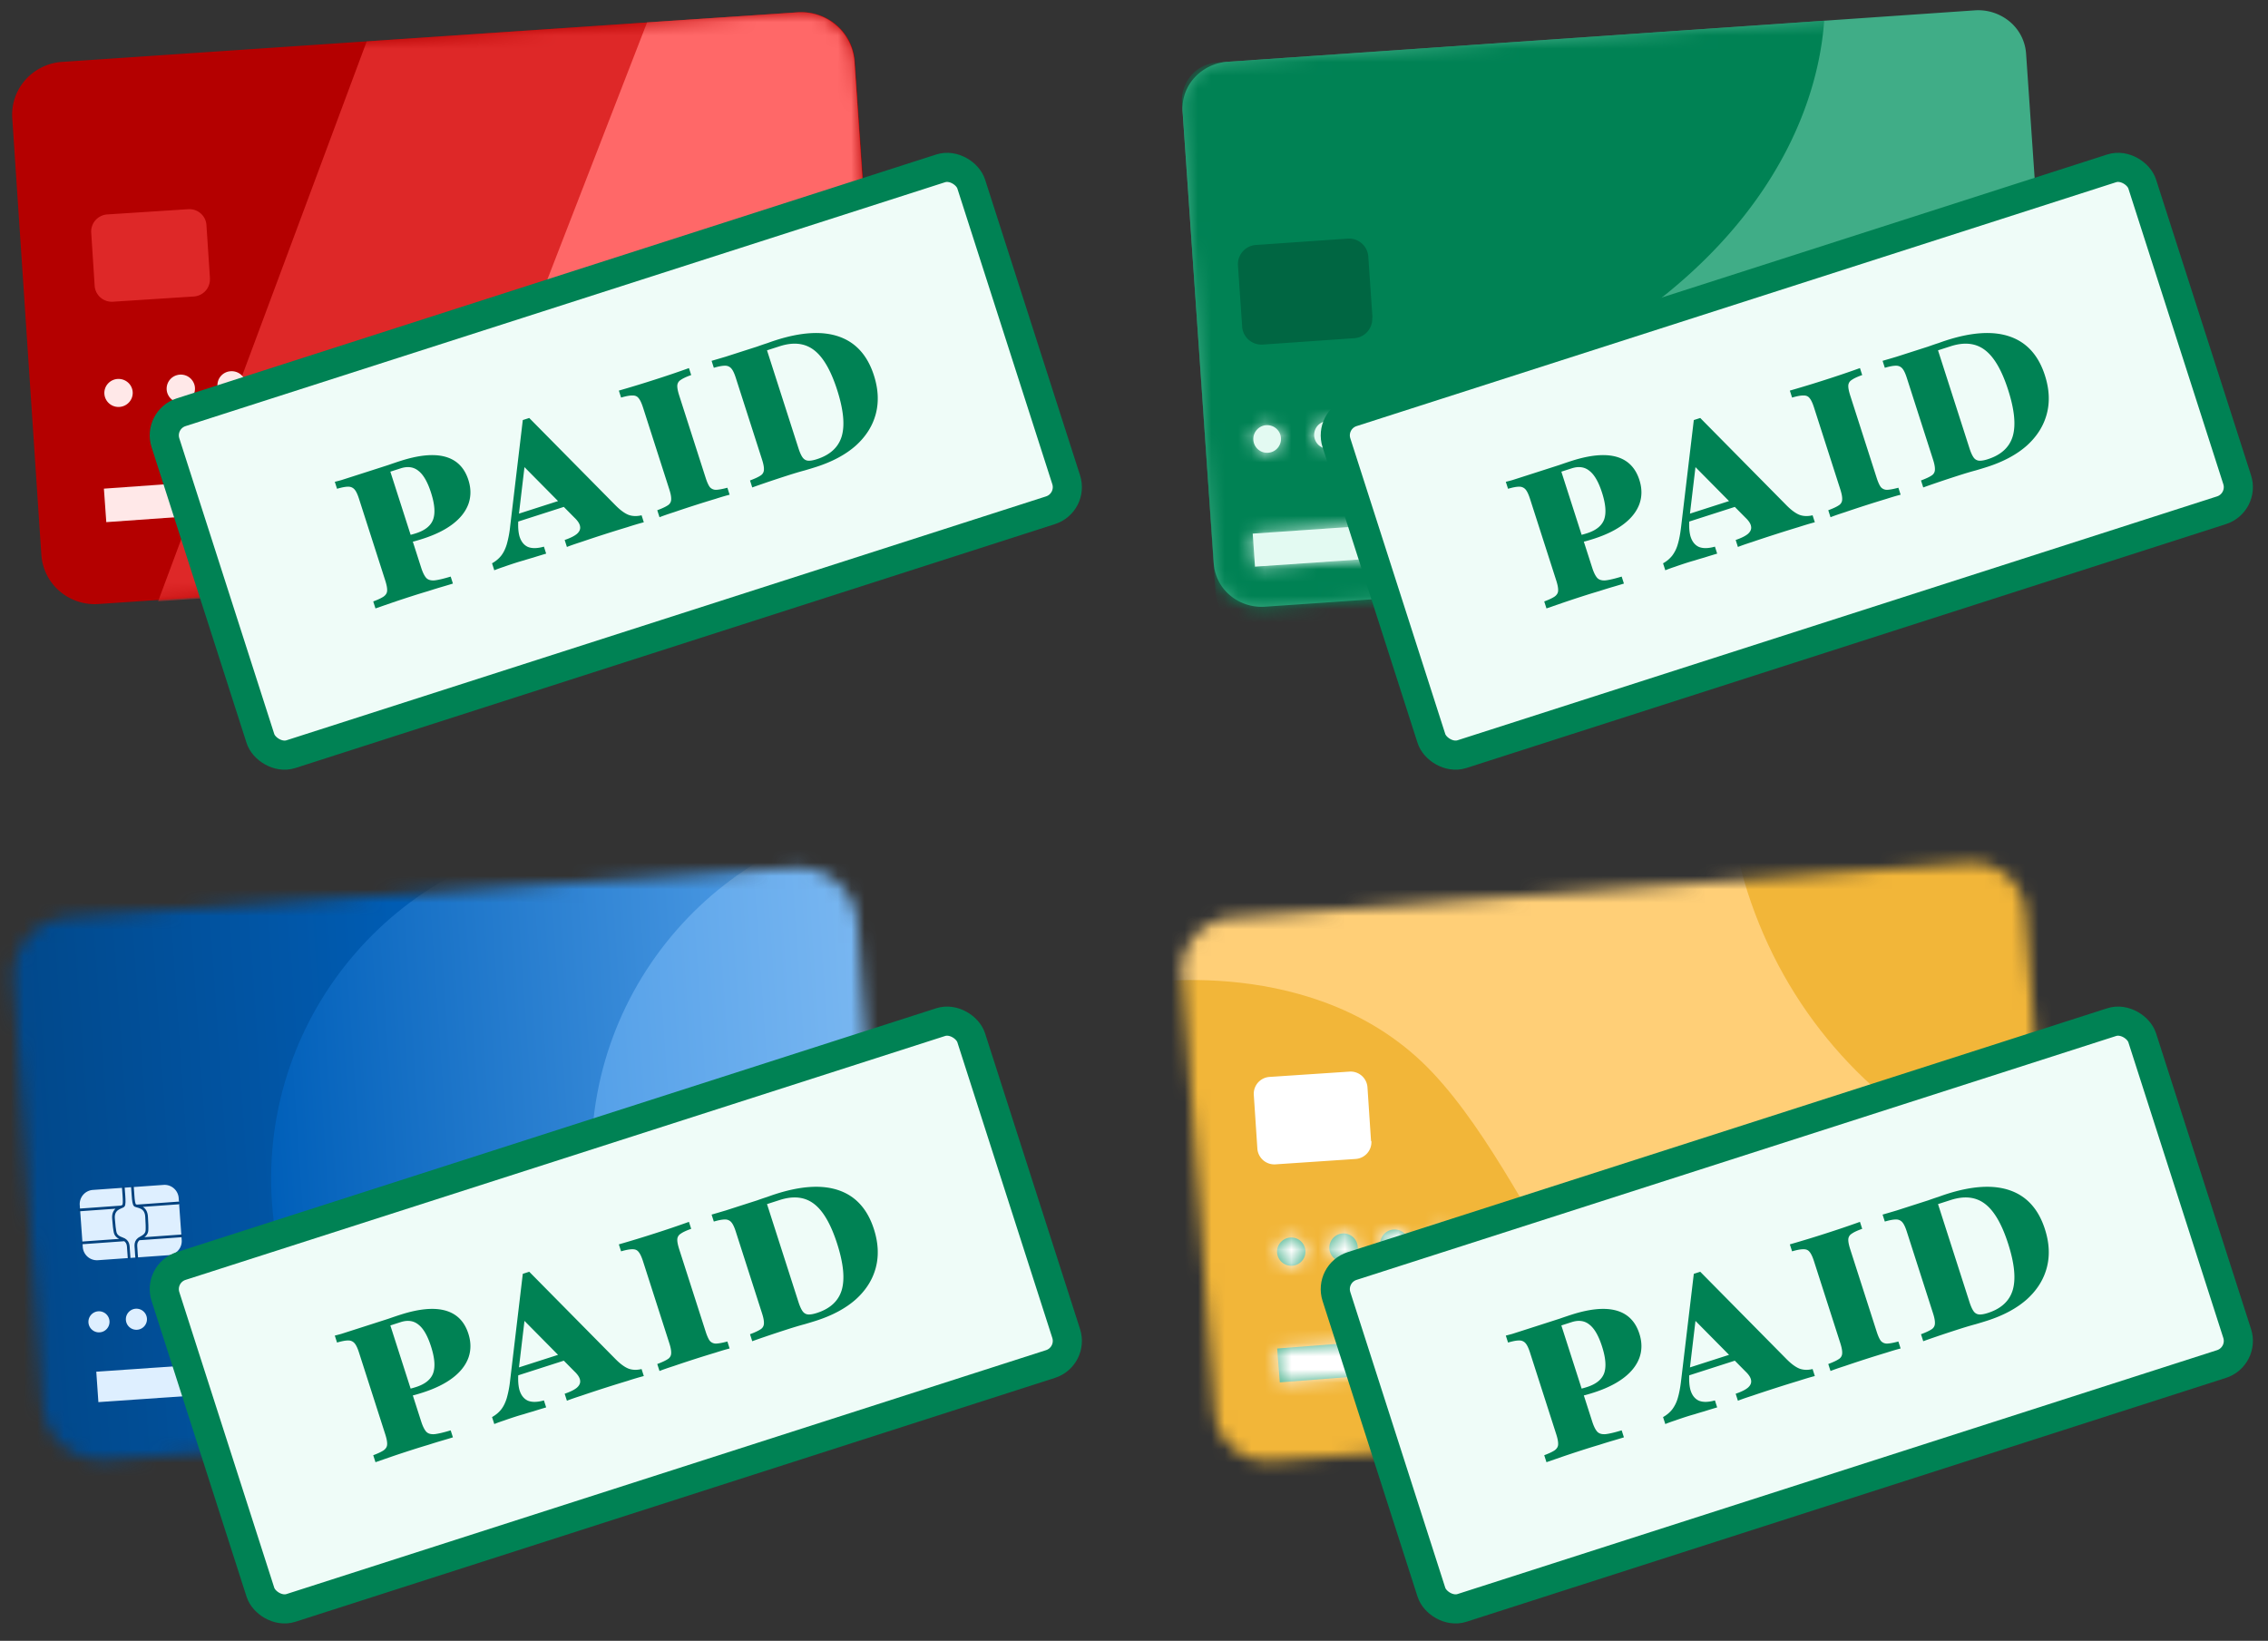 <svg xmlns="http://www.w3.org/2000/svg" width="170" height="123" fill="none"><rect width="100%" height="100%" fill="#333333" stroke="none"/><path fill="#B40000" d="M59.779.92a4.05 4.05 0 0 1 2.916.953 3.952 3.952 0 0 1 1.381 2.711l2.245 32.759a3.948 3.948 0 0 1-1.007 2.87 4.05 4.05 0 0 1-2.763 1.334L7.404 45.276a4.043 4.043 0 0 1-2.919-.946 3.944 3.944 0 0 1-1.383-2.71L.918 8.841a3.923 3.923 0 0 1 1.001-2.872 4.033 4.033 0 0 1 2.763-1.331L59.779.92Z"/><mask id="a" width="67" height="46" x="281" y="129" maskUnits="userSpaceOnUse" style="mask-type:alpha"><path fill="#B40000" d="M340.479 129.76a4.05 4.05 0 0 1 2.916.953 3.952 3.952 0 0 1 1.381 2.711l2.245 32.759a3.948 3.948 0 0 1-1.007 2.87 4.05 4.05 0 0 1-2.763 1.334l-55.147 3.729a4.043 4.043 0 0 1-2.919-.946 3.944 3.944 0 0 1-1.383-2.71l-2.184-32.779a3.923 3.923 0 0 1 1.001-2.872 4.033 4.033 0 0 1 2.763-1.331l55.097-3.718Z"/></mask><g mask="url(#a)" transform="translate(-280.7 -128.84)"><path fill="#DE2828" d="m340.583 129.758-32.396 2.183-15.635 41.973 50.78-3.428a3.989 3.989 0 0 0 2.708-1.353 3.91 3.91 0 0 0 .953-2.851l-2.25-32.835a3.903 3.903 0 0 0-1.324-2.7 3.98 3.98 0 0 0-2.864-.982"/><path fill="#FF6868" d="m340.416 129.773-11.212.744-16.298 42.019 30.259-2.035a4.073 4.073 0 0 0 2.794-1.327 3.99 3.99 0 0 0 1.034-2.892l-2.25-32.835a3.992 3.992 0 0 0-1.403-2.725 4.07 4.07 0 0 0-2.938-.946"/></g><path fill="#FFE8E8" d="m32.901 34.798.169 2.519 14.414-.97-.17-2.519-14.413.97ZM7.788 36.63l.179 2.511 19.432-1.382-.179-2.511L7.788 36.63ZM8.961 30.503a1.062 1.062 0 0 1-1.027-.577 1.042 1.042 0 0 1 .149-1.16 1.072 1.072 0 0 1 1.642.045 1.038 1.038 0 0 1-.039 1.332c-.184.211-.445.34-.725.36ZM13.785 30.159c.572-.128.932-.69.804-1.257a1.062 1.062 0 0 0-1.269-.795 1.054 1.054 0 0 0-.804 1.258 1.06 1.06 0 0 0 1.269.794ZM17.435 29.931a1.071 1.071 0 0 1-.771-.257 1.05 1.05 0 0 1 .628-1.845 1.07 1.07 0 0 1 .772.257 1.048 1.048 0 0 1 .101 1.486c-.186.21-.449.339-.73.359ZM21.681 29.651a1.085 1.085 0 0 1-.816-.231 1.066 1.066 0 0 1-.388-.746 1.047 1.047 0 0 1 .283-.793 1.086 1.086 0 0 1 .777-.339 1.06 1.06 0 0 1 1.132.979 1.05 1.05 0 0 1-.259.766 1.073 1.073 0 0 1-.729.364ZM28.886 29.163a1.075 1.075 0 0 1-.775-.251 1.055 1.055 0 0 1-.37-.718c-.051-.583.998-1.118.998-1.118s1.095.386 1.146.969a1.05 1.05 0 0 1-.572 1.027 1.07 1.07 0 0 1-.4.114l-.027-.023ZM33.129 28.868a1.05 1.05 0 0 1-1.022-.559 1.034 1.034 0 0 1-.112-.391 1.06 1.06 0 0 1 .99-1.123 1.058 1.058 0 0 1 1.027.581c.062.124.098.26.106.398a1.021 1.021 0 0 1-.251.757 1.04 1.04 0 0 1-.72.354l-.018-.017ZM36.534 28.636a1.063 1.063 0 0 1-1.022-.582 1.045 1.045 0 0 1 .153-1.159 1.075 1.075 0 0 1 1.138-.306 1.055 1.055 0 0 1 .721.924 1.06 1.06 0 0 1-.99 1.123ZM40.295 28.375a1.08 1.08 0 0 1-.772-.255 1.044 1.044 0 0 1-.105-1.485 1.066 1.066 0 0 1 1.499-.106 1.044 1.044 0 0 1-.222 1.737c-.125.062-.26.099-.4.109ZM47.97 27.871a1.05 1.05 0 0 1-1.009-.584 1.038 1.038 0 0 1 .157-1.148 1.062 1.062 0 0 1 1.627.05c.127.164.203.36.217.566a1.05 1.05 0 0 1-.263.761 1.067 1.067 0 0 1-.729.355ZM52.631 27.556a1.068 1.068 0 0 1-.743-.277 1.045 1.045 0 0 1-.088-1.456c.178-.207.43-.338.704-.365.27-.002.531.098.73.28a1.047 1.047 0 0 1 .096 1.439 1.066 1.066 0 0 1-.685.376l-.014.003ZM56.446 27.306a1.084 1.084 0 0 1-.771-.263 1.06 1.06 0 0 1-.363-.723c-.002-.27.1-.53.286-.728a1.074 1.074 0 0 1 1.462-.1c.21.171.347.415.382.682.019.277-.074.551-.258.761-.185.21-.445.34-.725.36l-.013.011ZM60.69 27.017a1.068 1.068 0 0 1-1.034-.58 1.05 1.05 0 0 1 .148-1.169 1.075 1.075 0 0 1 1.654.044c.129.166.206.366.221.575.019.279-.074.555-.259.767a1.079 1.079 0 0 1-.73.363Z"/><path fill="#DE2828" d="m15.741 20.911-.269-4.066a1.265 1.265 0 0 0-.44-.856 1.287 1.287 0 0 0-.919-.307l-6.101.394c-.334.03-.643.188-.863.439a1.279 1.279 0 0 0-.313.909l.261 4.032c.03.33.189.636.442.853a1.3 1.3 0 0 0 .917.309l6.101-.394c.334-.03.643-.188.863-.439.219-.251.331-.577.313-.909"/><rect width="63.435" height="26.919" x="292.538" y="160.297" fill="#EFFCF8" rx="1.819" transform="rotate(-17.803 -259.11 991.959)"/><rect width="63.435" height="26.919" x="292.538" y="160.297" stroke="#008254" stroke-width="2.183" rx="1.819" transform="rotate(-17.803 -259.11 991.959)"/><path fill="#008254" d="m28.144 45.609-.168-.523c.36-.135.621-.259.783-.37.168-.123.254-.269.259-.438.011-.181-.036-.432-.139-.754l-1.972-6.14c-.103-.322-.21-.549-.322-.681a.598.598 0 0 0-.469-.219c-.199-.005-.483.047-.853.156l-.168-.523c.119-.028.279-.07.478-.124l.764-.245 1.194-.383 1.555-.5c.381-.132.688-.236.921-.31 1.394-.448 2.519-.553 3.374-.315.855.238 1.431.817 1.727 1.738.203.635.204 1.236.002 1.804-.205.558-.597 1.059-1.174 1.501-.578.442-1.332.812-2.262 1.11a14.33 14.33 0 0 1-.621.185c-.211.048-.41.087-.598.118-.181.019-.34.03-.476.035l-.164-.51c.187-.001.398-.019.633-.055a6.45 6.45 0 0 0 .737-.192c.679-.218 1.106-.563 1.28-1.033.172-.479.12-1.147-.156-2.005-.258-.805-.571-1.35-.939-1.636-.362-.298-.807-.362-1.334-.193l-.777.25 2.311 7.199c.115.358.242.613.379.766.135.144.343.206.622.185.276-.03.68-.125 1.21-.285l.168.523c-.188.06-.444.137-.769.232-.324.094-.688.206-1.09.335-.405.12-.822.249-1.251.387-.545.175-1.04.339-1.484.491a725 725 0 0 0-1.211.419Zm8.906-2.86-.168-.523c.284-.16.513-.352.688-.576.174-.223.314-.51.419-.859a7.95 7.95 0 0 0 .251-1.338l.947-7.965.483-.155 6.465 6.546c.364.367.692.606.985.719.29.104.613.114.97.029l.168.523a23.28 23.28 0 0 0-1.228.365 103.617 103.617 0 0 0-3.446 1.106c-.483.155-.846.282-1.091.38l-.168-.523c.426-.147.732-.299.918-.457.192-.17.271-.354.238-.55-.025-.199-.165-.42-.42-.664l-4.052-4.097.368-.236-.491 4.136c-.076.655-.059 1.182.049 1.581.118.396.327.664.628.804.307.128.71.122 1.207-.018l.168.523c-.378.112-.701.211-.97.297-.262.074-.495.144-.701.21a14.33 14.33 0 0 0-.621.185c-.322.103-.611.201-.867.293-.259.084-.502.171-.729.264Zm1.504-3.559.06-.596 4.036-1.296.436.436-4.532 1.456Zm10.88-.418-.168-.523c.37-.138.635-.263.797-.374a.515.515 0 0 0 .245-.434c.011-.181-.035-.432-.139-.754l-1.971-6.14c-.107-.331-.215-.562-.327-.694-.105-.144-.26-.212-.465-.206-.199-.005-.483.047-.852.156l-.168-.523a85.159 85.159 0 0 0 2.707-.825 74.353 74.353 0 0 0 2.548-.863l.168.523c-.363.127-.629.252-.797.374a.515.515 0 0 0-.245.434c-.005.169.046.419.152.75l1.972 6.14c.103.322.208.555.313.698a.596.596 0 0 0 .465.206c.196-.004.48-.056.853-.156l.167.523c-.264.066-.62.17-1.067.314a88.386 88.386 0 0 0-3.111.999c-.464.149-.824.274-1.077.375Zm6.952-2.232-.168-.523c.369-.139.635-.263.797-.374a.515.515 0 0 0 .245-.434c.011-.181-.035-.432-.139-.754l-1.972-6.141c-.103-.321-.21-.548-.322-.68a.59.59 0 0 0-.469-.219c-.199-.005-.483.047-.853.155l-.167-.522c.28-.08.631-.183 1.054-.309l1.595-.513.778-.249a22.6 22.6 0 0 1 .76-.259c.238-.087.438-.156.599-.207 1.948-.626 3.546-.715 4.794-.268 1.248.447 2.11 1.412 2.587 2.896.33 1.028.377 1.989.142 2.883-.236.894-.731 1.684-1.487 2.37-.759.678-1.759 1.216-3.001 1.615-.242.077-.529.165-.863.262-.336.088-.764.216-1.282.382-.599.193-1.138.371-1.618.535-.471.161-.808.279-1.01.354Zm4.837-2.116c1.001-.321 1.625-.896 1.871-1.725.244-.837.129-1.993-.344-3.468-.471-1.466-1.046-2.459-1.726-2.98-.683-.53-1.543-.629-2.58-.296l-.952.306 2.359 7.347c.098.303.201.532.309.684.105.144.24.224.403.241.172.014.392-.023.66-.109Z"/><path fill="#40AD87" d="m150.859 41.619-56.06 3.862a3.691 3.691 0 0 1-2.592-.846 3.43 3.43 0 0 1-1.225-2.359L88.639 8.331a3.426 3.426 0 0 1 .89-2.504 3.684 3.684 0 0 1 2.452-1.193l56.066-3.86a3.691 3.691 0 0 1 2.592.846 3.426 3.426 0 0 1 1.225 2.359l2.336 33.943a3.427 3.427 0 0 1-.89 2.504 3.688 3.688 0 0 1-2.451 1.193Z"/><mask id="b" width="66" height="46" x="369" y="129" maskUnits="userSpaceOnUse" style="mask-type:alpha"><path fill="#40AD87" d="m431.559 170.459-56.06 3.862a3.691 3.691 0 0 1-2.592-.846 3.426 3.426 0 0 1-1.225-2.359l-2.343-33.945a3.426 3.426 0 0 1 .89-2.504 3.684 3.684 0 0 1 2.452-1.193l56.066-3.86a3.691 3.691 0 0 1 2.592.846 3.43 3.43 0 0 1 1.225 2.359l2.336 33.943a3.427 3.427 0 0 1-.89 2.504 3.688 3.688 0 0 1-2.451 1.193Z"/></mask><g mask="url(#b)" transform="translate(-280.7 -128.84)"><path fill="#008254" d="M371.923 133.527a2.82 2.82 0 0 0-2.622 3.011l2.514 36.766a2.828 2.828 0 0 0 3.011 2.622l9.822-.708c.33-5.092 2.639-13.574 13.425-19.374 14.146-7.644 18.82-17.948 19.361-25.452l-45.511 3.135Z"/></g><path fill="#006642" d="m102.876 23.816-.315-4.584a1.448 1.448 0 0 0-1.54-1.346l-6.863.477a1.446 1.446 0 0 0-1.366 1.533l.315 4.585a1.442 1.442 0 0 0 .494.995 1.45 1.45 0 0 0 1.053.353l6.863-.478a1.449 1.449 0 0 0 1.339-1.542"/><path fill="#E3FAF2" d="m132.558 37.324-14.102.919.162 2.485 14.102-.918-.162-2.486Z"/><mask id="c" width="15" height="4" x="399" y="166" maskUnits="userSpaceOnUse" style="mask-type:luminance"><path fill="#fff" d="m413.257 166.164-14.101.919.162 2.485 14.101-.918-.162-2.486Z"/></mask><g mask="url(#c)" transform="translate(-280.7 -128.84)"><path fill="#E3FAF2" d="m415.329 163.183-19.92 1.371.575 8.349 19.919-1.371-.574-8.349Z"/></g><path fill="#E3FAF2" d="m112.915 38.692-19.017 1.309.171 2.477 19.016-1.309-.17-2.477Z"/><mask id="d" width="20" height="5" x="374" y="167" maskUnits="userSpaceOnUse" style="mask-type:luminance"><path fill="#fff" d="m393.615 167.531-19.017 1.309.171 2.477 19.016-1.309-.17-2.477Z"/></mask><g mask="url(#d)" transform="translate(-280.7 -128.84)"><path fill="#E3FAF2" d="m396.917 164.277-24.967 1.626.546 8.38 24.967-1.626-.546-8.38Z"/></g><path fill="#E3FAF2" d="M95.046 33.939a1.033 1.033 0 0 1-.842-1.717 1.03 1.03 0 0 1 1.11-.296 1.03 1.03 0 0 1 .648 1.313 1.033 1.033 0 0 1-.916.7Z"/><mask id="e" width="3" height="3" x="374" y="160" maskUnits="userSpaceOnUse" style="mask-type:luminance"><path fill="#fff" d="M375.746 162.779a1.033 1.033 0 0 1-.842-1.717 1.03 1.03 0 0 1 1.11-.296 1.03 1.03 0 0 1 .648 1.313 1.033 1.033 0 0 1-.916.7Z"/></mask><g mask="url(#e)" transform="translate(-280.7 -128.84)"><path fill="#E3FAF2" d="m379.408 157.508-7.961.518.518 7.961 7.962-.518-.519-7.961Z"/></g><path fill="#E3FAF2" d="M99.209 33.581a1.036 1.036 0 1 0 .663-1.964 1.036 1.036 0 0 0-.663 1.964Z"/><mask id="f" width="3" height="3" x="379" y="160" maskUnits="userSpaceOnUse" style="mask-type:luminance"><path fill="#fff" d="M379.909 162.421a1.036 1.036 0 1 0 .663-1.964 1.036 1.036 0 0 0-.663 1.964Z"/></mask><g mask="url(#f)" transform="translate(-280.7 -128.84)"><path fill="#E3FAF2" d="m383.967 157.219-7.961.518.519 7.961 7.961-.518-.519-7.961Z"/></g><path fill="#E3FAF2" d="M103.342 33.404a1.041 1.041 0 0 1-.137-2.079 1.041 1.041 0 0 1 .137 2.079Z"/><mask id="g" width="3" height="3" x="382" y="160" maskUnits="userSpaceOnUse" style="mask-type:luminance"><path fill="#fff" d="M384.042 162.244a1.041 1.041 0 0 1-.137-2.079 1.041 1.041 0 0 1 .137 2.079Z"/></mask><g mask="url(#g)" transform="translate(-280.7 -128.84)"><path fill="#E3FAF2" d="m387.699 156.974-7.961.518.519 7.961 7.961-.518-.519-7.961Z"/></g><path fill="#E3FAF2" d="M107.492 33.133a1.041 1.041 0 0 1-1.103-1.175 1.034 1.034 0 0 1 .763-.872 1.04 1.04 0 0 1 1.311.938 1.041 1.041 0 0 1-.971 1.109Z"/><mask id="h" width="3" height="3" x="387" y="159" maskUnits="userSpaceOnUse" style="mask-type:luminance"><path fill="#fff" d="M388.192 161.973a1.041 1.041 0 0 1-1.103-1.175 1.034 1.034 0 0 1 .763-.872 1.04 1.04 0 0 1 1.311.938 1.041 1.041 0 0 1-.971 1.109Z"/></mask><g mask="url(#h)" transform="translate(-280.7 -128.84)"><path fill="#E3FAF2" d="m391.854 156.698-7.961.519.518 7.961 7.962-.519-.519-7.961Z"/></g><path fill="#E3FAF2" d="M114.54 32.672a1.047 1.047 0 0 1-1.12-.96c-.043-.572.96-1.12.96-1.12s1.083.367 1.12.96a1.045 1.045 0 0 1-.242.76 1.041 1.041 0 0 1-.711.362l-.007-.002Z"/><mask id="i" width="3" height="3" x="394" y="159" maskUnits="userSpaceOnUse" style="mask-type:luminance"><path fill="#fff" d="M395.24 161.512a1.047 1.047 0 0 1-1.12-.96c-.043-.572.96-1.12.96-1.12s1.083.367 1.12.96a1.045 1.045 0 0 1-.242.76 1.041 1.041 0 0 1-.711.362l-.007-.002Z"/></mask><g mask="url(#i)" transform="translate(-280.7 -128.84)"><path fill="#E3FAF2" d="m398.903 156.239-7.961.519.518 7.961 7.961-.519-.518-7.961Z"/></g><path fill="#E3FAF2" d="M118.692 32.394a1.016 1.016 0 0 1-.968-1.521 1.035 1.035 0 1 1 .982 1.549l-.014-.028Z"/><mask id="j" width="3" height="3" x="398" y="159" maskUnits="userSpaceOnUse" style="mask-type:luminance"><path fill="#fff" d="M399.392 161.234a1.016 1.016 0 0 1-.968-1.521 1.035 1.035 0 1 1 .982 1.549l-.014-.028Z"/></mask><g mask="url(#j)" transform="translate(-280.7 -128.84)"><path fill="#E3FAF2" d="m403.048 155.969-7.961.518.519 7.961 7.961-.518-.519-7.961Z"/></g><path fill="#E3FAF2" d="M122.029 32.177a1.044 1.044 0 0 1-.758-.254 1.027 1.027 0 0 1-.351-.717 1.034 1.034 0 0 1 1.715-.841 1.036 1.036 0 0 1-.606 1.812Z"/><mask id="k" width="3" height="4" x="401" y="158" maskUnits="userSpaceOnUse" style="mask-type:luminance"><path fill="#fff" d="M402.729 161.017a1.044 1.044 0 0 1-.758-.254 1.027 1.027 0 0 1-.351-.717 1.034 1.034 0 0 1 1.715-.841 1.036 1.036 0 0 1-.606 1.812Z"/></mask><g mask="url(#k)" transform="translate(-280.7 -128.84)"><path fill="#E3FAF2" d="m406.377 155.755-7.961.518.519 7.961 7.961-.518-.519-7.961Z"/></g><path fill="#E3FAF2" d="M125.704 31.928a1.028 1.028 0 0 1-.584-.138 1.028 1.028 0 0 1-.507-1.032 1.031 1.031 0 0 1 .759-.863 1.031 1.031 0 0 1 1.089.37 1.031 1.031 0 0 1-.046 1.312 1.045 1.045 0 0 1-.711.351Z"/><mask id="l" width="3" height="3" x="405" y="158" maskUnits="userSpaceOnUse" style="mask-type:luminance"><path fill="#fff" d="M406.404 160.768a1.028 1.028 0 0 1-.584-.138 1.028 1.028 0 0 1-.507-1.032 1.031 1.031 0 0 1 .759-.863 1.031 1.031 0 0 1 1.089.37 1.031 1.031 0 0 1-.046 1.312 1.045 1.045 0 0 1-.711.351Z"/></mask><g mask="url(#l)" transform="translate(-280.7 -128.84)"><path fill="#E3FAF2" d="m410.055 155.505-7.961.518.519 7.961 7.961-.518-.519-7.961Z"/></g><path fill="#E3FAF2" d="M133.208 31.454a1.037 1.037 0 1 1 .268-2.014 1.034 1.034 0 0 1 .443 1.662 1.046 1.046 0 0 1-.711.352Z"/><mask id="m" width="3" height="3" x="412" y="158" maskUnits="userSpaceOnUse" style="mask-type:luminance"><path fill="#fff" d="M413.908 160.294a1.037 1.037 0 1 1 .268-2.014 1.034 1.034 0 0 1 .443 1.662 1.046 1.046 0 0 1-.711.352Z"/></mask><g mask="url(#m)" transform="translate(-280.7 -128.84)"><path fill="#E3FAF2" d="m417.574 155.02-7.961.518.518 7.961 7.961-.518-.518-7.961Z"/></g><path fill="#E3FAF2" d="M137.772 31.154a1.033 1.033 0 0 1-1.081-1.175 1.037 1.037 0 0 1 1.846-.491c.124.162.198.357.213.56a1.051 1.051 0 0 1-.964 1.111l-.014-.005Z"/><mask id="n" width="3" height="3" x="417" y="157" maskUnits="userSpaceOnUse" style="mask-type:luminance"><path fill="#fff" d="M418.472 159.994a1.033 1.033 0 0 1-1.081-1.175 1.037 1.037 0 0 1 1.846-.491c.124.162.198.357.213.56a1.051 1.051 0 0 1-.964 1.111l-.014-.005Z"/></mask><g mask="url(#n)" transform="translate(-280.7 -128.84)"><path fill="#E3FAF2" d="m422.139 154.71-7.961.519.518 7.961 7.961-.519-.518-7.961Z"/></g><path fill="#E3FAF2" d="M141.505 30.919a1.047 1.047 0 0 1-.998-.585 1.037 1.037 0 0 1-.095-.596 1.037 1.037 0 0 1 .763-.867 1.045 1.045 0 0 1 1.095.37 1.046 1.046 0 0 1 .163.965 1.04 1.04 0 0 1-.52.598c-.122.06-.254.096-.39.106l-.018.009Z"/><mask id="o" width="3" height="3" x="421" y="157" maskUnits="userSpaceOnUse" style="mask-type:luminance"><path fill="#fff" d="M422.205 159.759a1.047 1.047 0 0 1-.998-.585 1.037 1.037 0 0 1-.095-.596 1.037 1.037 0 0 1 .763-.867 1.045 1.045 0 0 1 1.095.37 1.046 1.046 0 0 1 .163.965 1.04 1.04 0 0 1-.52.598c-.122.06-.254.096-.39.106l-.018.009Z"/></mask><g mask="url(#o)" transform="translate(-280.7 -128.84)"><path fill="#E3FAF2" d="m425.138 154.715-7.93.546.545 7.93 7.93-.546-.545-7.93Z"/></g><path fill="#E3FAF2" d="M145.661 30.649a1.043 1.043 0 1 1 .86-1.505c.06.123.096.257.104.394a1.04 1.04 0 0 1-.572 1.005 1.03 1.03 0 0 1-.392.106Z"/><mask id="p" width="3" height="3" x="425" y="157" maskUnits="userSpaceOnUse" style="mask-type:luminance"><path fill="#fff" d="M426.361 159.489a1.043 1.043 0 1 1 .86-1.505c.06.123.096.257.104.394a1.04 1.04 0 0 1-.572 1.005 1.03 1.03 0 0 1-.392.106Z"/></mask><g mask="url(#p)" transform="translate(-280.7 -128.84)"><path fill="#E3FAF2" d="m430.031 154.21-7.961.519.518 7.961 7.962-.519-.519-7.961Z"/></g><rect width="63.435" height="26.919" x="380.311" y="160.297" fill="#EFFCF8" rx="1.819" transform="rotate(-17.803 -171.338 991.957)"/><rect width="63.435" height="26.919" x="380.311" y="160.297" stroke="#008254" stroke-width="2.183" rx="1.819" transform="rotate(-17.803 -171.338 991.957)"/><path fill="#008254" d="m115.917 45.609-.168-.523c.361-.135.622-.259.784-.37.167-.123.253-.269.258-.438.011-.181-.035-.432-.138-.754l-1.972-6.14c-.104-.322-.211-.549-.322-.681a.6.6 0 0 0-.47-.219c-.199-.005-.483.047-.852.156l-.168-.523c.119-.028.278-.07.478-.124l.764-.245 1.193-.383 1.555-.5c.382-.132.689-.236.921-.31 1.394-.448 2.519-.553 3.375-.315.855.238 1.43.817 1.726 1.738.204.635.205 1.236.002 1.804-.205.558-.596 1.059-1.174 1.501-.578.442-1.331.812-2.261 1.11a15.22 15.22 0 0 1-.621.185c-.211.048-.411.087-.598.118-.181.019-.34.03-.477.035l-.163-.51c.187-.001.398-.019.632-.055.233-.045.478-.109.737-.192.68-.218 1.106-.563 1.281-1.033.171-.479.119-1.147-.156-2.005-.258-.805-.572-1.35-.94-1.636-.361-.298-.806-.362-1.333-.193l-.778.25 2.312 7.199c.115.358.241.613.379.766.135.144.342.206.621.185.277-.03.68-.125 1.21-.285l.168.523c-.187.06-.444.137-.768.232-.325.094-.688.206-1.09.335-.406.12-.823.249-1.252.387a81.88 81.88 0 0 0-1.483.491l-1.212.419Zm8.907-2.86-.168-.523a2.27 2.27 0 0 0 .687-.576 2.57 2.57 0 0 0 .419-.859c.105-.349.189-.795.251-1.338l.948-7.965.482-.155 6.465 6.546c.364.367.693.606.985.719.29.104.614.114.971.029l.168.523c-.328.085-.737.207-1.229.365-.485.146-1.046.321-1.68.524-.688.221-1.277.415-1.765.582-.483.155-.847.282-1.091.38l-.168-.523c.426-.147.732-.299.918-.457.192-.17.271-.354.237-.55-.024-.199-.164-.42-.42-.664l-4.052-4.097.368-.236-.491 4.136c-.075.655-.059 1.182.05 1.581.117.396.326.664.628.804.307.128.709.122 1.207-.018l.168.523c-.379.112-.702.211-.97.297-.262.074-.496.144-.702.21a15.22 15.22 0 0 0-.621.185c-.321.103-.61.201-.867.293-.259.084-.502.171-.728.264Zm1.504-3.559.06-.596 4.035-1.296.436.436-4.531 1.456Zm10.88-.418-.168-.523c.369-.138.635-.263.796-.374a.514.514 0 0 0 .246-.434c.011-.181-.036-.432-.139-.754l-1.972-6.14c-.106-.331-.215-.562-.326-.694-.105-.144-.261-.212-.465-.206-.199-.005-.483.047-.853.156l-.168-.523a81.782 81.782 0 0 0 2.708-.825 76.243 76.243 0 0 0 2.548-.863l.168.523c-.364.127-.629.252-.797.374a.513.513 0 0 0-.245.434c-.005.169.046.419.152.75l1.972 6.14c.103.322.207.555.313.698a.596.596 0 0 0 .465.206c.196-.004.48-.056.852-.156l.168.523c-.265.066-.621.17-1.068.314a90.712 90.712 0 0 0-3.11.999c-.465.149-.824.274-1.077.375Zm6.951-2.232-.168-.523c.37-.139.636-.263.797-.374a.513.513 0 0 0 .245-.434c.011-.181-.035-.432-.138-.754l-1.972-6.141c-.103-.321-.211-.548-.322-.68a.592.592 0 0 0-.47-.219c-.199-.005-.483.047-.852.155l-.168-.522a94.9 94.9 0 0 0 1.054-.309 4548.989 4548.989 0 0 1 2.373-.762c.275-.098.528-.185.76-.259.239-.087.438-.156.599-.207 1.949-.626 3.547-.715 4.795-.268 1.248.447 2.11 1.412 2.586 2.896.331 1.028.378 1.989.142 2.883-.235.894-.731 1.684-1.486 2.37-.759.678-1.759 1.216-3.002 1.615-.241.077-.529.165-.862.262-.337.088-.764.216-1.282.382-.599.193-1.139.371-1.618.535-.471.161-.808.279-1.011.354Zm4.837-2.116c1.002-.321 1.625-.896 1.872-1.725.244-.837.129-1.993-.345-3.468-.47-1.466-1.046-2.459-1.726-2.98-.683-.53-1.543-.629-2.579-.296l-.952.306 2.359 7.347c.098.303.2.532.309.684a.553.553 0 0 0 .402.241c.172.014.392-.023.66-.109Z"/><mask id="q" width="67" height="46" x="281" y="193" maskUnits="userSpaceOnUse" style="mask-type:alpha"><path fill="#D9D9D9" d="m347.214 229.667-2.235-31.675c-.172-2.436-2.298-4.272-4.754-4.106l-54.353 3.681c-2.46.167-4.321 2.281-4.156 4.722l2.157 31.853c.166 2.447 2.304 4.292 4.77 4.117l54.43-3.859c2.459-.175 4.313-2.293 4.141-4.733Z"/></mask><g mask="url(#q)" transform="translate(-280.7 -128.84)"><path fill="url(#r)" d="m314.415 192.188-42.34 2.927 3.559 51.48 42.34-2.927-3.559-51.48Z"/><path fill="url(#s)" d="m325.045 191.456 16.6-1.148 3.559 51.48-16.6 1.148c-14.207.982-26.538-9.754-27.52-23.961-.982-14.206 9.754-26.537 23.961-27.519Z"/><path fill="url(#t)" d="m349.06 189.795 16.6-1.148 3.56 51.48-16.601 1.147c-14.206.983-26.537-9.753-27.519-23.96-.982-14.207 9.753-26.537 23.96-27.519Z"/></g><path fill="#DEEFFF" d="M12.26 88.822c.583-.042 1.092.4 1.134.984l.226 3.151c.042.583-.4 1.092-.983 1.134l-5.298.376a1.062 1.062 0 0 1-1.134-.983l-.227-3.151c-.041-.584.4-1.092.984-1.134l5.298-.377Z"/><path stroke="#02427E" stroke-linecap="round" stroke-linejoin="round" stroke-width=".202" d="M9.927 88.985s.025.314.046.637c.021.324.058.679.157.737.207.107.825.076.859.869.035.725.034.605.032.826-.003.22.028.49-.455.724-.482.234-.372.619-.365.85.007.23.046.637.046.637M13.374 90.177l-3.097.222M13.594 92.643l-3.097.222M9.243 89.009s.026.313.047.637c.02.323.04.681-.051.751-.188.134-.808.188-.729.982.072.723.051.603.088.819.036.216.043.485.55.653.507.168.461.561.482.792.022.23.046.637.046.637M5.955 90.699l3.097-.222M6.172 93.168l3.097-.222"/><path fill="#DEEFFF" d="M6.845 99.629a.79.79 0 1 0 1.13-1.104.79.79 0 0 0-1.13 1.104ZM9.651 99.435a.79.79 0 1 0 1.13-1.104.79.79 0 0 0-1.13 1.104ZM12.456 99.241a.791.791 0 1 0 1.13-1.103.791.791 0 0 0-1.13 1.103ZM15.262 99.048a.79.79 0 1 0 1.13-1.104.79.79 0 0 0-1.13 1.104ZM20.624 98.677a.79.79 0 1 0 1.13-1.104.79.79 0 0 0-1.13 1.104ZM23.429 98.482a.79.79 0 1 0 1.132-1.103.79.79 0 0 0-1.132 1.103ZM26.235 98.289a.79.79 0 1 0 1.131-1.105.79.79 0 0 0-1.131 1.105ZM29.041 98.096a.79.79 0 1 0 1.13-1.104.79.79 0 0 0-1.13 1.104ZM34.405 97.727a.789.789 0 1 0 1.131-1.1.789.789 0 0 0-1.131 1.1ZM37.208 97.531a.791.791 0 1 0 1.132-1.105.791.791 0 0 0-1.132 1.105ZM40.014 97.338a.79.79 0 1 0 1.13-1.104.79.79 0 0 0-1.13 1.104ZM42.82 97.144a.79.79 0 1 0 1.13-1.104.79.79 0 0 0-1.13 1.104ZM48.184 96.775a.789.789 0 1 0 1.131-1.103.79.79 0 1 0-1.131 1.103ZM50.99 96.581a.79.79 0 1 0 1.131-1.105.79.79 0 0 0-1.131 1.105ZM53.793 96.386a.79.79 0 1 0 1.13-1.104.79.79 0 0 0-1.13 1.104ZM56.599 96.191a.789.789 0 1 0 1.131-1.103.79.79 0 1 0-1.131 1.103ZM20.208 101.927l-12.991.898.158 2.28 12.991-.898-.158-2.28ZM36.458 100.805l-12.991.898.158 2.28 12.991-.898-.158-2.28Z"/><rect width="63.435" height="26.919" x="292.538" y="224.297" fill="#EFFCF8" rx="1.819" transform="rotate(-17.803 -259.111 1055.958)"/><rect width="63.435" height="26.919" x="292.538" y="224.297" stroke="#008254" stroke-width="2.183" rx="1.819" transform="rotate(-17.803 -259.111 1055.958)"/><path fill="#008254" d="m28.144 109.609-.168-.523c.36-.135.621-.259.783-.37.168-.123.254-.269.259-.438.011-.181-.036-.432-.139-.754l-1.972-6.14c-.103-.322-.21-.549-.322-.681a.598.598 0 0 0-.469-.219c-.199-.005-.483.047-.853.156l-.168-.523c.119-.028.279-.07.478-.124l.764-.245 1.194-.383 1.555-.5c.381-.132.688-.236.921-.31 1.394-.448 2.519-.553 3.374-.315.855.238 1.431.817 1.727 1.738.203.635.204 1.236.002 1.804-.205.558-.597 1.059-1.174 1.501-.578.442-1.332.812-2.262 1.11a14.33 14.33 0 0 1-.621.185c-.211.048-.41.087-.598.118-.181.019-.34.03-.476.035l-.164-.51c.187-.001.398-.019.633-.055a6.45 6.45 0 0 0 .737-.192c.679-.218 1.106-.563 1.28-1.033.172-.479.12-1.147-.156-2.005-.258-.805-.571-1.35-.939-1.636-.362-.298-.807-.362-1.334-.193l-.777.25 2.311 7.199c.115.358.242.613.379.766.135.144.343.206.622.185.276-.03.68-.125 1.21-.285l.168.523c-.188.06-.444.137-.769.232-.324.094-.688.206-1.09.335-.405.12-.822.249-1.251.387-.545.175-1.04.339-1.484.491a725 725 0 0 0-1.211.419Zm8.906-2.86-.168-.523c.284-.16.513-.352.688-.576.174-.223.314-.51.419-.859a7.95 7.95 0 0 0 .251-1.338l.947-7.965.483-.155 6.465 6.546c.364.367.692.606.985.719.29.104.613.114.97.029l.168.523a23.28 23.28 0 0 0-1.228.365 103.617 103.617 0 0 0-3.446 1.106c-.483.155-.846.282-1.091.38l-.168-.523c.426-.147.732-.299.918-.457.192-.17.271-.354.238-.55-.025-.199-.165-.42-.42-.664l-4.052-4.097.368-.236-.491 4.136c-.076.655-.059 1.182.049 1.581.118.396.327.664.628.804.307.128.71.122 1.207-.018l.168.523c-.378.112-.701.211-.97.297-.262.074-.495.144-.701.21a14.33 14.33 0 0 0-.621.185c-.322.103-.611.201-.867.293-.259.084-.502.171-.729.264Zm1.504-3.559.06-.596 4.036-1.296.436.436-4.532 1.456Zm10.88-.418-.168-.523c.37-.138.635-.263.797-.374a.515.515 0 0 0 .245-.434c.011-.181-.035-.432-.139-.754l-1.971-6.14c-.107-.331-.215-.562-.327-.694-.105-.144-.26-.212-.465-.206-.199-.005-.483.047-.852.156l-.168-.523a85.159 85.159 0 0 0 2.707-.825 74.353 74.353 0 0 0 2.548-.863l.168.523c-.363.127-.629.252-.797.374a.515.515 0 0 0-.245.434c-.005.169.046.419.152.75l1.972 6.14c.103.322.208.555.313.698a.596.596 0 0 0 .465.206c.196-.004.48-.056.853-.156l.167.523c-.264.066-.62.17-1.067.314a88.386 88.386 0 0 0-3.111.999c-.464.149-.824.274-1.077.375Zm6.952-2.232-.168-.523c.369-.139.635-.263.797-.374a.515.515 0 0 0 .245-.434c.011-.181-.035-.432-.139-.754l-1.972-6.141c-.103-.321-.21-.548-.322-.68a.59.59 0 0 0-.469-.219c-.199-.005-.483.047-.853.155l-.167-.522c.28-.08.631-.183 1.054-.309l1.595-.513.778-.249a22.6 22.6 0 0 1 .76-.259c.238-.087.438-.156.599-.207 1.948-.626 3.546-.715 4.794-.268 1.248.447 2.11 1.412 2.587 2.896.33 1.028.377 1.989.142 2.883-.236.894-.731 1.684-1.487 2.37-.759.678-1.759 1.216-3.001 1.615-.242.077-.529.165-.863.262-.336.088-.764.216-1.282.382-.599.193-1.138.371-1.618.535-.471.161-.808.279-1.01.354Zm4.837-2.116c1.001-.321 1.625-.896 1.871-1.725.244-.837.129-1.993-.344-3.468-.471-1.466-1.046-2.459-1.726-2.98-.683-.53-1.543-.629-2.58-.296l-.952.306 2.359 7.347c.098.303.201.532.309.684.105.144.24.224.403.241.172.014.392-.023.66-.109Z"/><mask id="u" width="66" height="46" x="369" y="193" maskUnits="userSpaceOnUse" style="mask-type:alpha"><path fill="#000" d="M428.198 193.532a4.034 4.034 0 0 1 2.926.935 3.965 3.965 0 0 1 1.397 2.712l2.439 32.85a3.962 3.962 0 0 1-.987 2.886 4.041 4.041 0 0 1-2.756 1.356l-55.127 4.08a4.064 4.064 0 0 1-1.561-.175 4.025 4.025 0 0 1-2.35-1.969 3.955 3.955 0 0 1-.431-1.495l-2.426-32.855a3.97 3.97 0 0 1 .986-2.887 4.047 4.047 0 0 1 2.757-1.356l55.133-4.082Z"/></mask><g mask="url(#u)" transform="translate(-280.7 -128.84)"><path fill="#FFCF77" d="m365.814 195.131 3.489 47.158 69.215-5.121-3.49-47.159-69.214 5.122Z"/><path fill="#F2B639" d="M365.695 202.62s13.794-2.512 22.391 6.631c8.597 9.144 13.853 28.75 26.063 30.647 12.21 1.897-31.46 14.863-31.46 14.863l-42.175-50.057 25.181-2.084ZM456.023 216.483c17.087-6.922 25.328-26.386 18.406-43.474-6.921-17.087-26.385-25.328-43.473-18.406-17.088 6.921-25.329 26.385-18.407 43.473 6.922 17.088 26.386 25.329 43.474 18.407Z"/></g><path fill="#40AE87" d="m120.84 99.084.188 2.544 14.419-1.067-.189-2.544-14.418 1.067Z"/><mask id="v" width="16" height="5" x="401" y="226" maskUnits="userSpaceOnUse" style="mask-type:luminance"><path fill="#fff" d="m401.54 227.924.188 2.544 14.419-1.067-.189-2.544-14.418 1.067Z"/></mask><g mask="url(#v)" transform="translate(-280.7 -128.84)"><path fill="#fff" d="m397.696 225.358.662 8.533 20.364-1.582-.663-8.533-20.363 1.582Z"/></g><path fill="#40AE87" d="m95.733 101.088.197 2.536 19.439-1.51-.197-2.536-19.439 1.51Z"/><mask id="w" width="21" height="5" x="376" y="228" maskUnits="userSpaceOnUse" style="mask-type:luminance"><path fill="#fff" d="m376.433 229.928.197 2.536 19.439-1.51-.197-2.536-19.439 1.51Z"/></mask><g mask="url(#w)" transform="translate(-280.7 -128.84)"><path fill="#fff" d="m373.705 226.96.633 8.562 25.525-1.888-.634-8.563-25.524 1.889Z"/></g><path fill="#40AE87" d="M96.861 94.88a1.06 1.06 0 0 1-1.022-.579 1.055 1.055 0 0 1 .663-1.494 1.058 1.058 0 1 1 .359 2.073Z"/><mask id="x" width="3" height="3" x="376" y="221" maskUnits="userSpaceOnUse" style="mask-type:luminance"><path fill="#fff" d="M377.561 223.72a1.06 1.06 0 0 1-1.022-.579 1.055 1.055 0 0 1 .663-1.494 1.058 1.058 0 1 1 .359 2.073Z"/></mask><g mask="url(#x)" transform="translate(-280.7 -128.84)"><path fill="#fff" d="m373.111 218.903.602 8.134 8.134-.602-.602-8.134-8.134.602Z"/></g><path fill="#40AE87" d="M101.099 94.517a1.065 1.065 0 1 0-.8-1.974 1.065 1.065 0 0 0 .8 1.974Z"/><mask id="y" width="3" height="3" x="380" y="221" maskUnits="userSpaceOnUse" style="mask-type:luminance"><path fill="#fff" d="M381.799 223.357a1.065 1.065 0 1 0-.8-1.974 1.065 1.065 0 0 0 .8 1.974Z"/></mask><g mask="url(#y)" transform="translate(-280.7 -128.84)"><path fill="#fff" d="m377.034 218.632.602 8.134 8.134-.602-.602-8.134-8.134.602Z"/></g><path fill="#40AE87" d="M104.596 94.322a1.08 1.08 0 0 1-1.144-1.008 1.079 1.079 0 1 1 1.144 1.008Z"/><mask id="z" width="3" height="3" x="384" y="221" maskUnits="userSpaceOnUse" style="mask-type:luminance"><path fill="#fff" d="M385.296 223.162a1.08 1.08 0 0 1-1.144-1.008 1.079 1.079 0 1 1 1.144 1.008Z"/></mask><g mask="url(#z)" transform="translate(-280.7 -128.84)"><path fill="#fff" d="m380.857 218.343.602 8.135 8.134-.602-.602-8.134-8.134.601Z"/></g><path fill="#40AE87" d="M108.217 94.069a1.07 1.07 0 1 1 1.008-1.144 1.05 1.05 0 0 1-.261.787 1.052 1.052 0 0 1-.747.357Z"/><mask id="A" width="3" height="3" x="387" y="220" maskUnits="userSpaceOnUse" style="mask-type:luminance"><path fill="#fff" d="M388.917 222.909a1.07 1.07 0 1 1 1.008-1.144 1.05 1.05 0 0 1-.261.787 1.052 1.052 0 0 1-.747.357Z"/></mask><g mask="url(#A)" transform="translate(-280.7 -128.84)"><path fill="#fff" d="m384.459 218.093.602 8.135 8.134-.602-.601-8.134-8.135.601Z"/></g><path fill="#40AE87" d="M117.243 93.43a1.044 1.044 0 0 1-1.123-.958 1.066 1.066 0 0 1 1.766-.851 1.062 1.062 0 0 1-.049 1.638 1.07 1.07 0 0 1-.573.221l-.021-.05Z"/><mask id="B" width="3" height="3" x="396" y="220" maskUnits="userSpaceOnUse" style="mask-type:luminance"><path fill="#fff" d="M397.943 222.27a1.044 1.044 0 0 1-1.123-.958 1.066 1.066 0 0 1 1.766-.851 1.062 1.062 0 0 1-.049 1.638 1.07 1.07 0 0 1-.573.221l-.021-.05Z"/></mask><g mask="url(#B)" transform="translate(-280.7 -128.84)"><path fill="#fff" d="m393.501 217.451.601 8.134 8.134-.602-.601-8.134-8.134.602Z"/></g><path fill="#40AE87" d="M121.059 93.076a1.049 1.049 0 0 1-.762-.25 1.049 1.049 0 0 1-.365-.714 1.068 1.068 0 0 1 1.208-1.107 1.07 1.07 0 0 1 .882.778 1.062 1.062 0 0 1-.945 1.337l-.018-.044Z"/><mask id="C" width="3" height="3" x="400" y="219" maskUnits="userSpaceOnUse" style="mask-type:luminance"><path fill="#fff" d="M401.759 221.916a1.049 1.049 0 0 1-.762-.25 1.049 1.049 0 0 1-.365-.714 1.068 1.068 0 0 1 1.208-1.107 1.07 1.07 0 0 1 .882.778 1.062 1.062 0 0 1-.945 1.337l-.018-.044Z"/></mask><g mask="url(#C)" transform="translate(-280.7 -128.84)"><path fill="#fff" d="m397.463 217.264.566 8.131 8.131-.566-.566-8.131-8.131.566Z"/></g><path fill="#40AE87" d="M124.44 92.833a1.068 1.068 0 0 1-1.106-1.208 1.061 1.061 0 0 1 1.391-.864 1.06 1.06 0 0 1 .723.927c.011.142-.006.285-.052.419a1.053 1.053 0 0 1-.547.621 1.058 1.058 0 0 1-.409.105Z"/><mask id="D" width="3" height="3" x="404" y="219" maskUnits="userSpaceOnUse" style="mask-type:luminance"><path fill="#fff" d="M405.14 221.673a1.068 1.068 0 0 1-1.106-1.208 1.061 1.061 0 0 1 1.391-.864 1.06 1.06 0 0 1 .723.927c.011.142-.006.285-.052.419a1.053 1.053 0 0 1-.547.621 1.058 1.058 0 0 1-.409.105Z"/></mask><g mask="url(#D)" transform="translate(-280.7 -128.84)"><path fill="#fff" d="m400.685 216.865.602 8.134 8.134-.602-.602-8.134-8.134.602Z"/></g><path fill="#40AE87" d="M128.201 92.545a1.068 1.068 0 0 1-1.106-1.208c.028-.207.117-.401.256-.558a1.057 1.057 0 0 1 1.135-.306 1.062 1.062 0 0 1 .461 1.712 1.08 1.08 0 0 1-.746.36Z"/><mask id="E" width="3" height="3" x="407" y="219" maskUnits="userSpaceOnUse" style="mask-type:luminance"><path fill="#fff" d="M408.901 221.385a1.068 1.068 0 0 1-1.106-1.208c.028-.207.117-.401.256-.558a1.057 1.057 0 0 1 1.135-.306 1.062 1.062 0 0 1 .461 1.712 1.08 1.08 0 0 1-.746.36Z"/></mask><g mask="url(#E)" transform="translate(-280.7 -128.84)"><path fill="#fff" d="m404.447 216.584.602 8.134 8.134-.602-.602-8.134-8.134.602Z"/></g><path fill="#40AE87" d="M135.881 91.995a1.075 1.075 0 0 1-1.036-.602 1.065 1.065 0 0 1-.052-.823 1.087 1.087 0 0 1 .952-.728 1.081 1.081 0 0 1 1.144 1.009 1.076 1.076 0 0 1-1.008 1.144Z"/><mask id="F" width="3" height="3" x="415" y="218" maskUnits="userSpaceOnUse" style="mask-type:luminance"><path fill="#fff" d="M416.581 220.835a1.075 1.075 0 0 1-1.036-.602 1.065 1.065 0 0 1-.052-.823 1.087 1.087 0 0 1 .952-.728 1.081 1.081 0 0 1 1.144 1.009 1.076 1.076 0 0 1-1.008 1.144Z"/></mask><g mask="url(#F)" transform="translate(-280.7 -128.84)"><path fill="#fff" d="m412.134 216.019.602 8.134 8.134-.602-.602-8.134-8.134.602Z"/></g><path fill="#40AE87" d="M140.537 91.646a1.061 1.061 0 0 1-1.092-1.202 1.06 1.06 0 0 1 1.379-.858 1.058 1.058 0 0 1 .721.915c.011.142-.006.285-.052.419a1.053 1.053 0 0 1-.547.621 1.058 1.058 0 0 1-.409.105Z"/><mask id="G" width="3" height="3" x="420" y="218" maskUnits="userSpaceOnUse" style="mask-type:luminance"><path fill="#fff" d="M421.237 220.486a1.061 1.061 0 0 1-1.092-1.202 1.06 1.06 0 0 1 1.379-.858 1.058 1.058 0 0 1 .721.915c.011.142-.006.285-.052.419a1.053 1.053 0 0 1-.547.621 1.058 1.058 0 0 1-.409.105Z"/></mask><g mask="url(#G)" transform="translate(-280.7 -128.84)"><path fill="#fff" d="m416.802 215.661.602 8.134 8.134-.602-.602-8.134-8.134.602Z"/></g><path fill="#40AE87" d="M144.351 91.344a1.06 1.06 0 0 1-1.011-.6 1.068 1.068 0 0 1 .682-1.49 1.062 1.062 0 0 1 1.116.373c.128.165.205.365.222.573a1.067 1.067 0 0 1-.977 1.132l-.032.012Z"/><mask id="H" width="4" height="3" x="423" y="218" maskUnits="userSpaceOnUse" style="mask-type:luminance"><path fill="#fff" d="M425.051 220.184a1.06 1.06 0 0 1-1.011-.6 1.068 1.068 0 0 1 .682-1.49 1.062 1.062 0 0 1 1.116.373c.128.165.205.365.222.573a1.067 1.067 0 0 1-.977 1.132l-.032.012Z"/></mask><g mask="url(#H)" transform="translate(-280.7 -128.84)"><path fill="#fff" d="m419.907 215.649.629 8.105 8.105-.63-.63-8.104-8.104.629Z"/></g><path fill="#40AE87" d="M148.596 91.052a1.06 1.06 0 0 1-1.107-1.207c.029-.207.118-.402.256-.559a1.062 1.062 0 1 1 1.258 1.659 1.069 1.069 0 0 1-.407.107Z"/><mask id="I" width="3" height="3" x="428" y="217" maskUnits="userSpaceOnUse" style="mask-type:luminance"><path fill="#fff" d="M429.296 219.892a1.06 1.06 0 0 1-1.107-1.207c.029-.207.118-.402.256-.559a1.062 1.062 0 1 1 1.258 1.659 1.069 1.069 0 0 1-.407.107Z"/></mask><g mask="url(#I)" transform="translate(-280.7 -128.84)"><path fill="#fff" d="m424.869 215.074.602 8.134 8.134-.602-.602-8.134-8.134.602Z"/></g><path fill="#fff" d="m102.768 85.541-.267-4.02a1.267 1.267 0 0 0-1.322-1.193l-6.019.4a1.264 1.264 0 0 0-1.118.862 1.262 1.262 0 0 0-.062.492l.267 4.019a1.274 1.274 0 0 0 1.353 1.181l6.01-.404a1.268 1.268 0 0 0 1.184-1.347"/><rect width="63.435" height="26.919" x="380.311" y="224.297" fill="#EFFCF8" rx="1.819" transform="rotate(-17.803 -171.337 1055.957)"/><rect width="63.435" height="26.919" x="380.311" y="224.297" stroke="#008254" stroke-width="2.183" rx="1.819" transform="rotate(-17.803 -171.337 1055.957)"/><path fill="#008254" d="m115.917 109.609-.168-.523c.361-.135.622-.259.784-.37.167-.123.253-.269.258-.438.011-.181-.035-.432-.138-.754l-1.972-6.14c-.104-.322-.211-.549-.322-.681a.6.6 0 0 0-.47-.219c-.199-.005-.483.047-.852.156l-.168-.523c.119-.028.278-.07.478-.124l.764-.245 1.193-.383 1.555-.5c.382-.132.689-.236.921-.31 1.394-.448 2.519-.553 3.375-.315.855.238 1.43.817 1.726 1.738.204.635.205 1.236.002 1.804-.205.558-.596 1.059-1.174 1.501-.578.442-1.331.812-2.261 1.11a15.22 15.22 0 0 1-.621.185c-.211.048-.411.087-.598.118-.181.019-.34.03-.477.035l-.163-.51c.187-.001.398-.019.632-.055.233-.045.478-.109.737-.192.68-.218 1.106-.563 1.281-1.033.171-.479.119-1.147-.156-2.005-.258-.805-.572-1.35-.94-1.636-.361-.298-.806-.362-1.333-.193l-.778.25 2.312 7.199c.115.358.241.613.379.766.135.144.342.206.621.185.277-.03.68-.125 1.21-.285l.168.523c-.187.06-.444.137-.768.232-.325.094-.688.206-1.09.335-.406.12-.823.249-1.252.387a81.88 81.88 0 0 0-1.483.491l-1.212.419Zm8.907-2.86-.168-.523a2.27 2.27 0 0 0 .687-.576 2.57 2.57 0 0 0 .419-.859c.105-.349.189-.795.251-1.338l.948-7.965.482-.155 6.465 6.546c.364.367.693.606.985.719.29.104.614.114.971.029l.168.523c-.328.085-.737.207-1.229.365-.485.146-1.046.321-1.68.524-.688.221-1.277.415-1.765.582-.483.155-.847.282-1.091.38l-.168-.523c.426-.147.732-.299.918-.457.192-.17.271-.354.237-.55-.024-.199-.164-.42-.42-.664l-4.052-4.097.368-.236-.491 4.136c-.075.655-.059 1.182.05 1.581.117.396.326.664.628.804.307.128.709.122 1.207-.018l.168.523c-.379.112-.702.211-.97.297-.262.074-.496.144-.702.21a15.22 15.22 0 0 0-.621.185c-.321.103-.61.201-.867.293-.259.084-.502.171-.728.264Zm1.504-3.559.06-.596 4.035-1.296.436.436-4.531 1.456Zm10.88-.418-.168-.523c.369-.138.635-.263.796-.374a.514.514 0 0 0 .246-.434c.011-.181-.036-.432-.139-.754l-1.972-6.14c-.106-.331-.215-.562-.326-.694-.105-.144-.261-.212-.465-.206-.199-.005-.483.047-.853.156l-.168-.523a81.782 81.782 0 0 0 2.708-.825 76.243 76.243 0 0 0 2.548-.863l.168.523c-.364.127-.629.252-.797.374a.513.513 0 0 0-.245.434c-.005.169.046.419.152.75l1.972 6.14c.103.322.207.555.313.698a.596.596 0 0 0 .465.206c.196-.004.48-.056.852-.156l.168.523c-.265.066-.621.17-1.068.314a90.712 90.712 0 0 0-3.11.999c-.465.149-.824.274-1.077.375Zm6.951-2.232-.168-.523c.37-.139.636-.263.797-.374a.513.513 0 0 0 .245-.434c.011-.181-.035-.432-.138-.754l-1.972-6.141c-.103-.321-.211-.548-.322-.68a.592.592 0 0 0-.47-.219c-.199-.005-.483.047-.852.155l-.168-.522a94.9 94.9 0 0 0 1.054-.309 4548.989 4548.989 0 0 1 2.373-.762c.275-.098.528-.185.76-.259.239-.087.438-.156.599-.207 1.949-.626 3.547-.715 4.795-.268 1.248.447 2.11 1.412 2.586 2.896.331 1.028.378 1.989.142 2.883-.235.894-.731 1.684-1.486 2.37-.759.678-1.759 1.216-3.002 1.615-.241.077-.529.165-.862.262-.337.088-.764.216-1.282.382-.599.193-1.139.371-1.618.535-.471.161-.808.279-1.011.354Zm4.837-2.116c1.002-.321 1.625-.896 1.872-1.725.244-.837.129-1.993-.345-3.468-.47-1.466-1.046-2.459-1.726-2.98-.683-.53-1.543-.629-2.579-.296l-.952.306 2.359 7.347c.098.303.2.532.309.684a.553.553 0 0 0 .402.241c.172.014.392-.023.66-.109Z"/><defs><linearGradient id="r" x1="273.855" x2="316.195" y1="220.859" y2="217.931" gradientUnits="userSpaceOnUse"><stop stop-color="#02427E"/><stop offset="1" stop-color="#005FB9"/></linearGradient><linearGradient id="s" x1="301.081" x2="343.421" y1="218.975" y2="216.048" gradientUnits="userSpaceOnUse"><stop stop-color="#005FB9"/><stop offset="1" stop-color="#54A0E8"/></linearGradient><linearGradient id="t" x1="325.1" x2="367.44" y1="217.314" y2="214.387" gradientUnits="userSpaceOnUse"><stop stop-color="#54A0E8"/><stop offset="1" stop-color="#9DCDFA"/></linearGradient></defs></svg>